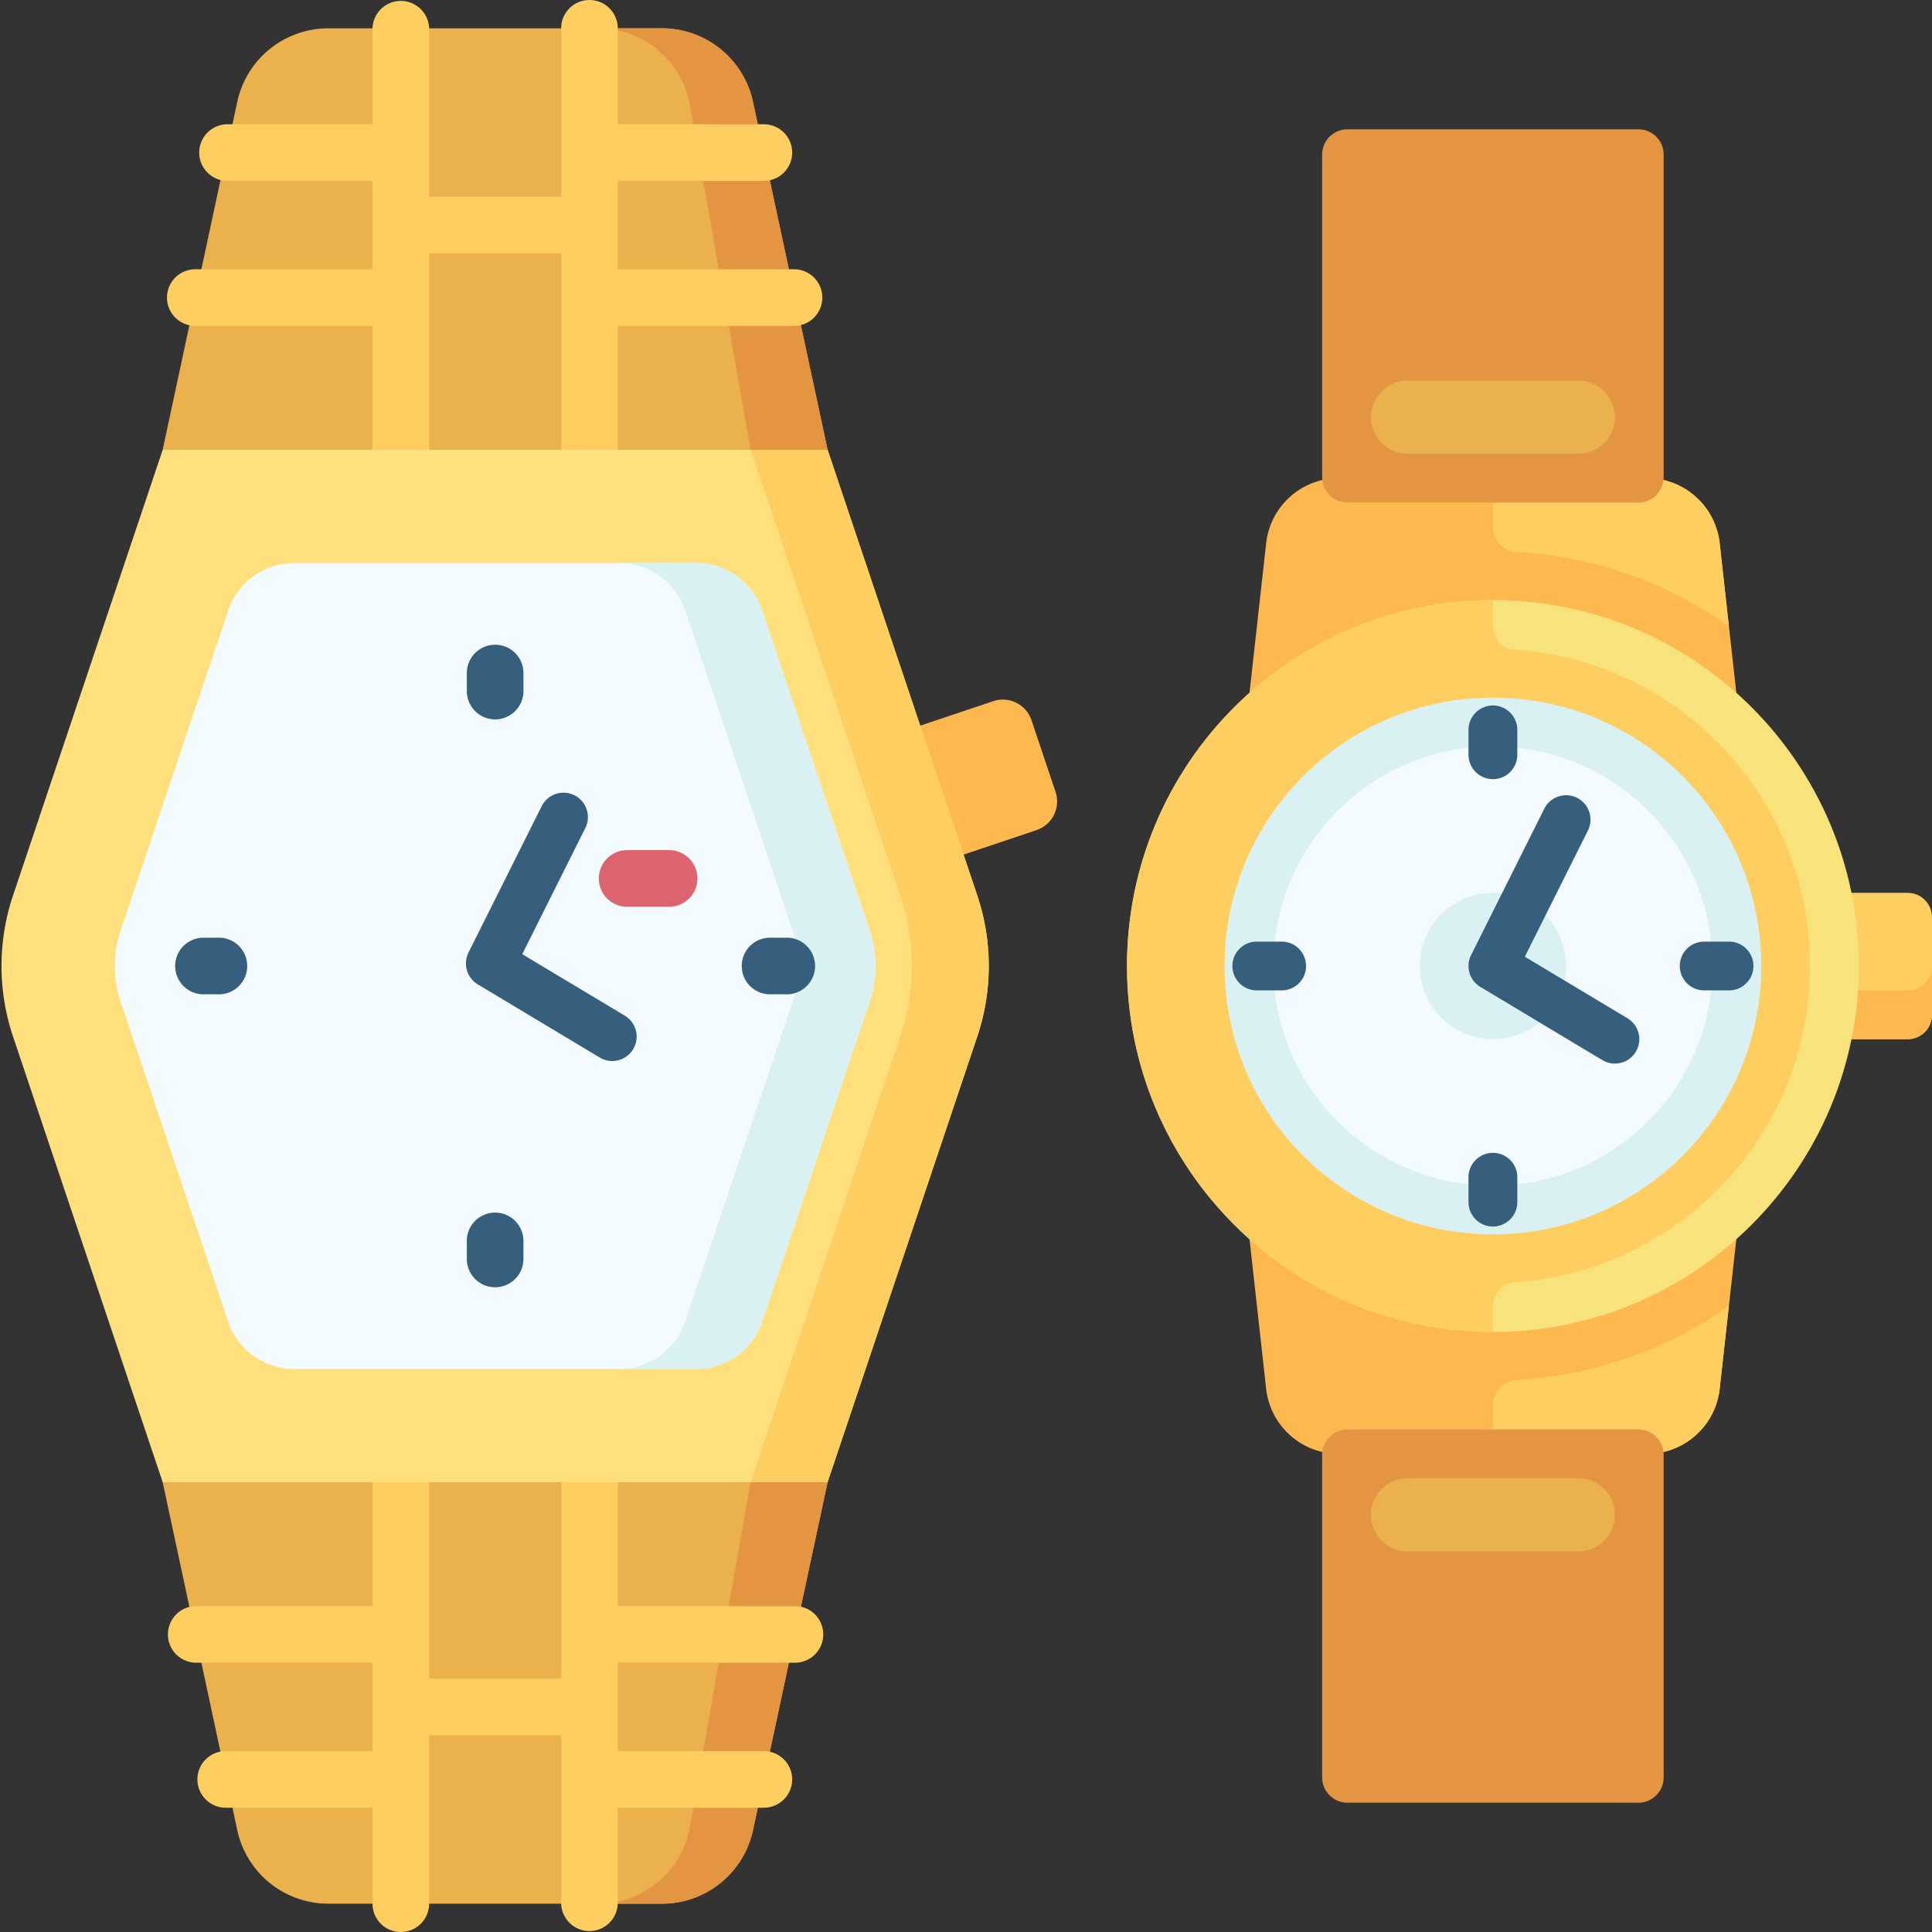 <svg xmlns="http://www.w3.org/2000/svg" fill-rule="evenodd" stroke-linejoin="round" stroke-miterlimit="2" clip-rule="evenodd" viewBox="0 0 120 120"><rect x="0" y="0" width="120" height="120" fill="#333333" stroke="none"/><g fill-rule="nonzero"><g><path fill="#fdb94f" d="M102.295 29.697H83.16a4.545 4.545 0 0 0-4.517 4.044l-1.066 9.592h30.303l-1.066-9.592a4.545 4.545 0 0 0-4.518-4.044z"/><path fill="#ffce60" d="M107.383 38.874c-3.786-2.638-8.295-4.31-13.187-4.59-.817-.046-1.469-.691-1.469-1.51v-3.077h9.568a4.545 4.545 0 0 1 4.518 4.044z"/><path fill="#fdb94f" d="M102.295 90.303H83.16a4.545 4.545 0 0 1-4.517-4.044l-1.066-9.592h30.303l-1.066 9.592a4.545 4.545 0 0 1-4.518 4.044z"/><path fill="#ffce60" d="M118.485 55.455h-4.546v9.09h4.546c.837 0 1.515-.678 1.515-1.515v-6.06c0-.837-.678-1.515-1.515-1.515z"/><path fill="#fdb94f" d="M118.485 61.515h-4.546v3.03h4.546c.837 0 1.515-.678 1.515-1.515V60c0 .837-.678 1.515-1.515 1.515z"/><path fill="#f8e27c" d="M92.727 37.273c12.552 0 22.727 10.175 22.727 22.727s-10.175 22.727-22.727 22.727S70 72.552 70 60s10.175-22.727 22.727-22.727z"/><path fill="#ffce60" d="M92.727 38.842v-1.57C80.176 37.273 70 47.449 70 60s10.176 22.727 22.727 22.727v-1.57c0-.777.587-1.454 1.363-1.506 10.243-.7 18.334-9.23 18.334-19.65S104.333 41.048 94.09 40.35c-.776-.054-1.363-.73-1.363-1.508z"/><path fill="#daf1f4" d="M92.727 43.333c9.205 0 16.667 7.462 16.667 16.667s-7.462 16.667-16.667 16.667S76.06 69.205 76.06 60s7.462-16.667 16.667-16.667z"/><path fill="#f4fbff" d="M92.727 46.364c7.53 0 13.636 6.105 13.636 13.636s-6.105 13.636-13.636 13.636S79.09 67.53 79.09 60s6.105-13.636 13.636-13.636z"/><path fill="#daf1f4" d="M92.727 55.455a4.545 4.545 0 1 1 0 9.09 4.545 4.545 0 0 1 0-9.09z"/><path fill="#365e7d" d="M92.727 76.182a1.515 1.515 0 0 1-1.515-1.515V73.12a1.515 1.515 0 0 1 3.031 0v1.546c0 .836-.678 1.515-1.516 1.515zm7.575-10.121c-.265 0-.534-.07-.779-.216l-7.575-4.546a1.515 1.515 0 0 1-.576-1.977l4.546-9.091a1.514 1.514 0 1 1 2.71 1.356l-3.918 7.836 6.373 3.823a1.515 1.515 0 0 1-.781 2.815zm-20.696-4.546h-1.545a1.514 1.514 0 1 1 0-3.03h1.545a1.514 1.514 0 1 1 0 3.03zm27.788 0h-1.545a1.514 1.514 0 1 1 0-3.03h1.545a1.514 1.514 0 1 1 0 3.03zM92.727 48.394a1.515 1.515 0 0 1-1.515-1.515v-1.545a1.515 1.515 0 1 1 3.031 0v1.545c0 .837-.678 1.515-1.516 1.515z"/><path fill="#ffce60" d="M107.383 81.126c-3.786 2.638-8.295 4.309-13.187 4.59-.817.046-1.469.691-1.469 1.51v3.077h9.568a4.545 4.545 0 0 0 4.518-4.044z"/><g><path fill="#e49542" d="M83.694 88.788h18.067c.868 0 1.572.704 1.572 1.572v20.037c0 .868-.704 1.572-1.572 1.572H83.694a1.572 1.572 0 0 1-1.573-1.572V90.36c0-.868.704-1.572 1.573-1.572zm0-57.576h18.067c.868 0 1.572-.704 1.572-1.572V9.603c0-.868-.704-1.572-1.572-1.572H83.694c-.869 0-1.573.704-1.573 1.572V29.64c0 .868.704 1.572 1.573 1.572z"/><path fill="#eab14d" d="M87.425 91.818H98.03a2.272 2.272 0 1 1 0 4.545H87.425a2.272 2.272 0 1 1 0-4.545zm0-63.636H98.03a2.272 2.272 0 1 0 0-4.545H87.425a2.272 2.272 0 1 0 0 4.545z"/></g></g><g><path fill="#eab14d" d="m10.104 27.94 4.66 4.687h32.564l4.076-4.688L46.77 6.33a5.784 5.784 0 0 0-5.656-4.571H20.393a5.785 5.785 0 0 0-5.657 4.571z"/><path fill="#e49542" d="M46.771 6.33a5.784 5.784 0 0 0-5.656-4.572h-3.958a5.786 5.786 0 0 1 5.657 4.571l4.632 26.298 3.958-4.688z"/><path fill="#eab14d" d="m10.104 92.06 3.957-4.687h32.563l4.78 4.688-4.633 21.61a5.784 5.784 0 0 1-5.656 4.571H20.393a5.785 5.785 0 0 1-5.657-4.571z"/><path fill="#e49542" d="m47.446 87.373-4.632 26.298a5.786 5.786 0 0 1-5.657 4.571h3.958a5.784 5.784 0 0 0 5.656-4.571l4.634-21.61z"/><path fill="#ffce60" d="M49.377 99.758H38.37V89.717a1.757 1.757 0 1 0-3.516 0v14.552h-8.201V89.717a1.759 1.759 0 0 0-3.516 0v10.041H12.13a1.759 1.759 0 0 0 0 3.516h11.007v5.491h-9.076a1.758 1.758 0 1 0 0 3.515h9.076v5.962a1.758 1.758 0 1 0 3.516 0v-10.458h8.201v10.458a1.759 1.759 0 0 0 3.516 0v-5.962h9.076a1.757 1.757 0 1 0 0-3.515H38.37v-5.491h11.007a1.757 1.757 0 1 0 0-3.516zm0-83.032H38.37v-5.491h9.076a1.756 1.756 0 1 0 0-3.515H38.37V1.758a1.757 1.757 0 1 0-3.516 0v10.458h-8.201V1.758a1.759 1.759 0 0 0-3.516 0V7.72h-9.076a1.759 1.759 0 0 0 0 3.515h9.076v5.491H12.13a1.757 1.757 0 1 0 0 3.516h11.007v10.503a1.757 1.757 0 0 0 3.516 0V15.731h8.201v15.015a1.76 1.76 0 0 0 3.516 0V20.242h11.007a1.759 1.759 0 0 0 0-3.516z"/><path fill="#fdb94f" d="m64.382 51.559-6.233 2.094-2.689-8.01 6.232-2.093c.982-.33 2.044.199 2.374 1.18l1.497 4.455c.329.98-.2 2.044-1.181 2.374z"/><path fill="#ffe07d" d="M51.404 27.94h-41.3L.812 55.61a13.78 13.78 0 0 0 0 8.78l9.292 27.67h41.3l9.292-27.67a13.784 13.784 0 0 0 0-8.78z"/><path fill="#ffce60" d="m60.696 55.61-9.292-27.67h-4.78l9.293 27.67a13.784 13.784 0 0 1 0 8.78l-9.293 27.67h4.78l9.292-27.67a13.784 13.784 0 0 0 0-8.78z"/><path fill="#f4fbff" d="M18.271 85.03a4.328 4.328 0 0 1-4.102-2.951L7.477 62.152a6.798 6.798 0 0 1 0-4.304l6.692-19.927a4.328 4.328 0 0 1 4.102-2.95h24.965c1.86 0 3.51 1.187 4.103 2.95L54.03 57.85a6.794 6.794 0 0 1 0 4.303L47.34 82.08a4.328 4.328 0 0 1-4.103 2.95H18.27z"/><path fill="#daf1f4" d="M54.03 57.848 47.34 37.92a4.328 4.328 0 0 0-4.103-2.95h-4.78c1.86 0 3.512 1.186 4.103 2.95l6.692 19.927a6.807 6.807 0 0 1 0 4.303L42.56 82.079a4.328 4.328 0 0 1-4.102 2.95h4.779c1.86 0 3.51-1.187 4.103-2.95L54.03 62.15a6.794 6.794 0 0 0 0-4.303z"/><path fill="#365e7d" d="M30.753 79.954c-.97 0-1.758-.787-1.758-1.758v-1.121a1.758 1.758 0 0 1 3.516 0v1.121c0 .971-.787 1.758-1.758 1.758zm7.277-14.052c-.265 0-.534-.069-.779-.216l-7.575-4.545a1.515 1.515 0 0 1-.576-1.977l4.546-9.091a1.515 1.515 0 1 1 2.71 1.356l-3.918 7.836 6.373 3.823a1.516 1.516 0 0 1-.781 2.814zm10.92-4.144h-1.121a1.758 1.758 0 0 1 0-3.516h1.121a1.76 1.76 0 0 1 0 3.516zm-35.271 0h-1.122a1.76 1.76 0 0 1 0-3.516h1.122a1.76 1.76 0 0 1 0 3.516zm17.075-17.076a1.758 1.758 0 0 1-1.758-1.757v-1.121a1.758 1.758 0 1 1 3.516 0v1.121c0 .97-.788 1.757-1.758 1.757z"/><path fill="#dd636e" d="M41.561 56.32h-2.61a1.757 1.757 0 1 1 0-3.516h2.61a1.758 1.758 0 0 1 0 3.516z"/></g></g></svg>